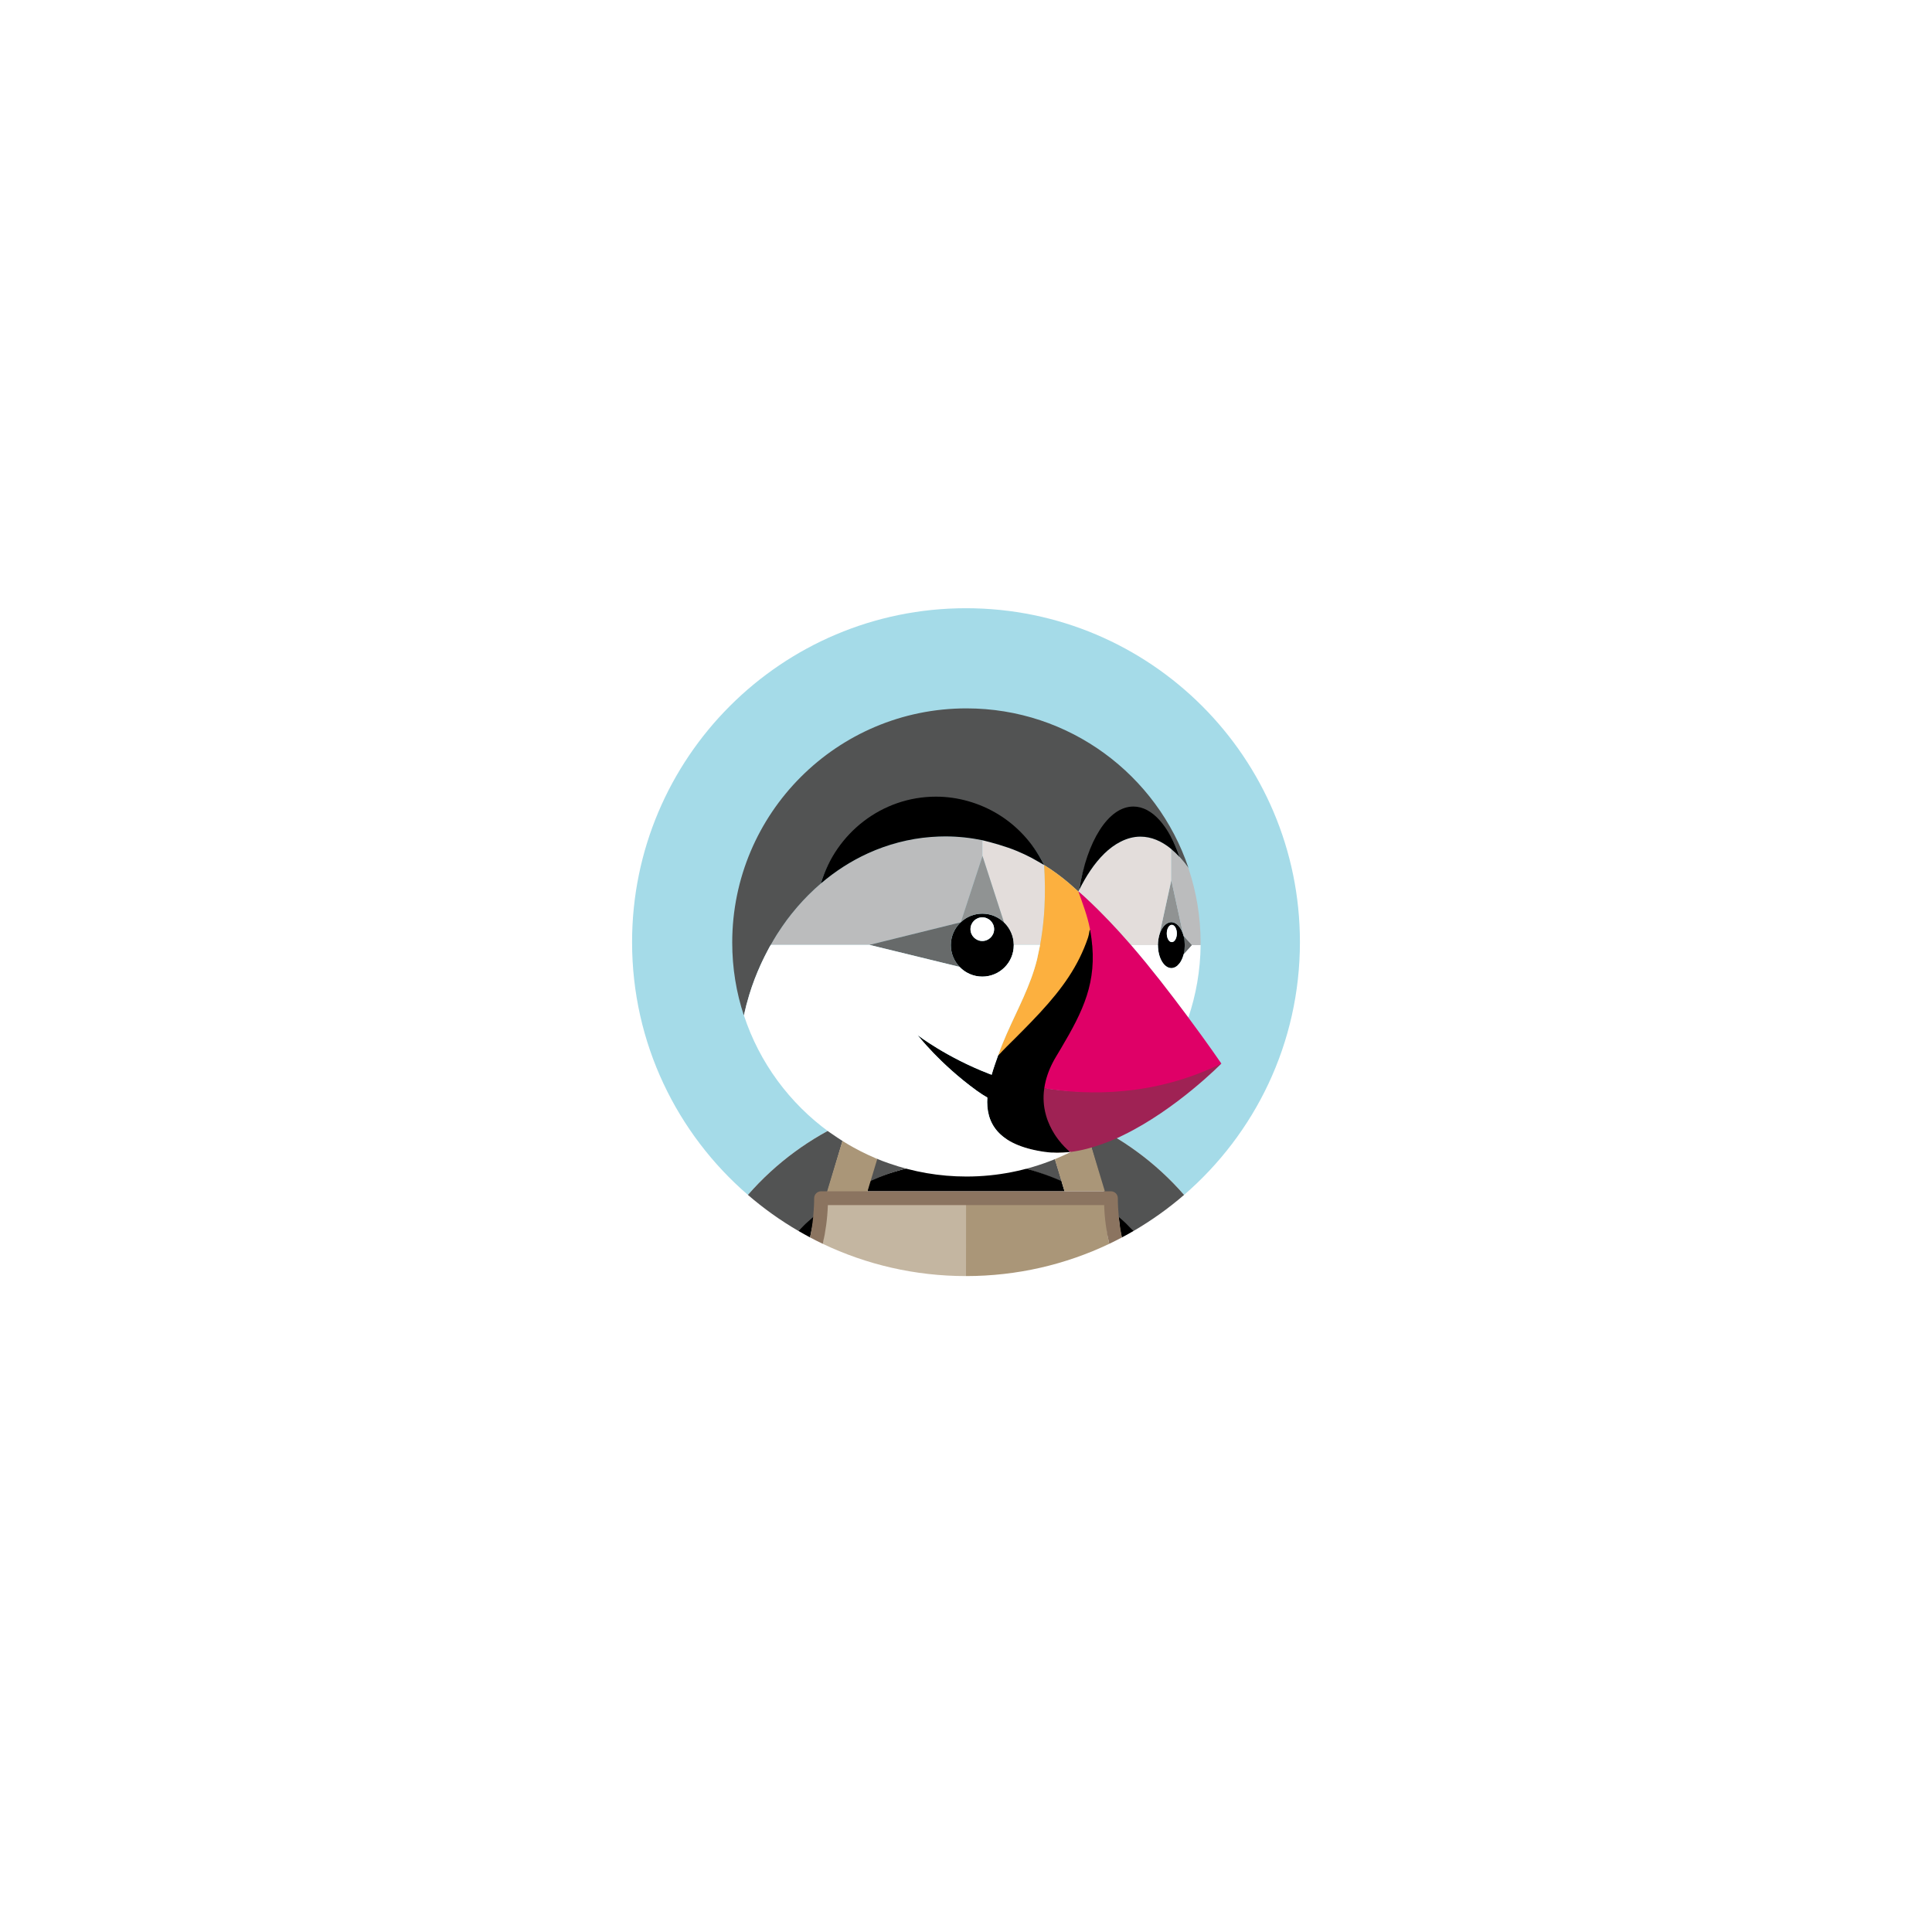 <svg width="162" height="162" viewBox="0 0 162 162" fill="none" xmlns="http://www.w3.org/2000/svg">
<g filter="url(#filter0_d)">
<circle cx="81" cy="79" r="51" fill="white"/>
<circle cx="81" cy="79" r="43" stroke="white" stroke-width="16"/>
</g>
<path d="M71.152 93.966C71.599 93.767 72.052 93.584 72.509 93.412C73.025 93.218 73.546 93.036 74.073 92.877C74.73 92.679 75.391 92.5 76.062 92.358C76.967 92.166 77.882 92.023 78.804 91.934C78.287 93.56 77.716 95.177 77.096 96.783C77.123 97.094 77.137 97.407 77.145 97.721C78.392 97.475 79.68 97.344 81 97.344C82.319 97.344 83.608 97.475 84.855 97.721C84.863 97.407 84.877 97.094 84.904 96.783C84.284 95.177 83.713 93.56 83.196 91.934C84.118 92.023 85.033 92.166 85.938 92.358C86.608 92.5 87.27 92.679 87.927 92.877C88.454 93.036 88.975 93.218 89.491 93.412C89.948 93.584 90.402 93.767 90.849 93.966C94.022 95.379 96.914 97.475 99.286 100.194C105.232 95.06 109 87.472 109 79C109 63.536 96.464 51 81 51C65.536 51 53 63.536 53 79C53 87.472 56.768 95.06 62.714 100.194C65.086 97.475 67.979 95.379 71.152 93.966Z" fill="#A5DBE8"/>
<path d="M90.849 93.966L92.587 99.943L93.08 99.966C93.4 99.966 93.625 100.051 93.625 100.371C93.625 100.903 93.653 101.5 93.704 102.022C94.137 102.39 94.664 102.805 95.064 103.208C96.566 102.333 97.978 101.324 99.286 100.194C96.914 97.475 94.022 95.379 90.849 93.966Z" fill="#525353"/>
<path d="M87.45 93.907L89.491 93.412C88.975 93.218 88.454 93.036 87.927 92.877C87.27 92.679 86.608 92.5 85.938 92.358C85.033 92.166 84.118 92.024 83.196 91.934C83.713 93.56 84.284 95.177 84.904 96.783C84.877 97.094 84.863 97.407 84.855 97.721C86.301 98.007 87.723 98.502 89.037 99.084L87.45 93.907Z" fill="#525353"/>
<path d="M66.936 103.208C67.261 103.397 67.589 103.582 67.923 103.759C68.04 103.197 68.227 102.42 68.283 101.843C67.85 102.21 67.336 102.805 66.936 103.208Z" fill="black"/>
<path d="M89.003 99.032C87.689 98.45 86.301 98.006 84.855 97.721C83.607 97.475 82.319 97.343 81 97.343C79.68 97.343 78.392 97.475 77.145 97.721C75.699 98.006 74.191 98.439 72.876 99.02L72.737 99.891H89.264L89.003 99.032Z" fill="black"/>
<path d="M68.232 102.008C68.283 101.486 68.32 101.021 68.32 100.489C68.32 100.169 68.54 99.964 68.86 99.964L69.384 99.946L71.152 93.966C67.979 95.379 65.086 97.475 62.714 100.194C64.022 101.323 65.434 102.333 66.936 103.208C67.336 102.805 67.752 102.418 68.185 102.05" fill="#525353"/>
<path d="M93.918 103.072C94.031 103.641 94.056 103.754 94.077 103.759C94.411 103.582 94.739 103.397 95.064 103.208C94.664 102.805 94.235 102.405 93.802 102.038L93.918 103.072Z" fill="black"/>
<path d="M89.003 99.032L89.264 99.891H92.644L90.849 93.966C90.402 93.767 89.948 93.584 89.491 93.412L87.45 93.906L89.003 99.032Z" fill="#AA9678"/>
<path d="M69.415 101.087C69.433 101.075 69.451 101.062 69.468 101.05H69.417C69.417 101.062 69.415 101.075 69.415 101.087Z" fill="#C4B6A1"/>
<path d="M92.583 101.05H92.532C92.55 101.062 92.567 101.075 92.585 101.087C92.585 101.075 92.583 101.062 92.583 101.05Z" fill="#AA9678"/>
<path d="M92.525 100.963L80.976 100.977L81 107C85.298 107 89.368 106.029 93.008 104.298C92.77 103.254 92.746 102.13 92.708 101.036C92.69 101.023 92.525 100.963 92.525 100.963Z" fill="#AA9678"/>
<path d="M80.981 101.001C80.981 101.001 69.369 100.987 69.351 100.999C69.313 102.094 69.087 103.392 68.992 104.298C72.632 106.029 76.702 107 81 107L81.007 101.021L80.981 101.001Z" fill="#C4B6A1"/>
<path d="M81 100.47H81V101.05H81V100.47Z" fill="#786453"/>
<path d="M89.017 95.895C88.933 95.798 88.846 95.695 88.755 95.576C88.846 95.695 88.933 95.798 89.017 95.895Z" fill="#525353"/>
<path d="M89.661 96.535C89.661 96.535 89.663 96.541 89.667 96.553C89.663 96.541 89.661 96.535 89.661 96.535C89.661 96.535 89.377 96.31 89.017 95.895C89.377 96.31 89.661 96.535 89.661 96.535Z" fill="#AA9678"/>
<path d="M99.344 79.263C99.344 79.26 99.344 79.257 99.344 79.254C99.344 79.257 99.344 79.26 99.344 79.263Z" fill="white"/>
<path d="M99.344 79.254C99.344 79.252 99.344 79.249 99.344 79.247C99.344 79.249 99.344 79.252 99.344 79.254Z" fill="#BBBCBD"/>
<path d="M99.312 78.818C99.313 78.826 99.316 78.832 99.316 78.84C99.317 78.844 99.318 78.848 99.319 78.853V78.855C99.332 78.962 99.337 79.073 99.34 79.186C99.34 79.207 99.344 79.226 99.344 79.247C99.344 79.25 99.344 79.252 99.344 79.254C99.344 79.257 99.344 79.26 99.344 79.263C99.344 79.285 99.34 79.306 99.34 79.328C99.337 79.438 99.332 79.548 99.319 79.653V79.654C99.318 79.66 99.317 79.665 99.316 79.671C99.315 79.679 99.313 79.687 99.312 79.695C99.296 79.81 99.276 79.921 99.249 80.026C99.249 80.027 99.249 80.028 99.248 80.028V80.028L99.252 80.024C99.253 80.022 99.253 80.02 99.254 80.019V80.019L99.987 79.252L99.248 78.478C99.248 78.479 99.248 78.48 99.248 78.48C99.276 78.588 99.297 78.701 99.312 78.818Z" fill="#676A6A"/>
<path d="M99.312 79.695C99.314 79.68 99.317 79.667 99.319 79.653C99.332 79.548 99.337 79.438 99.34 79.328C99.34 79.303 99.344 79.279 99.344 79.254C99.344 79.231 99.34 79.209 99.34 79.186C99.337 79.073 99.332 78.961 99.319 78.854C99.317 78.842 99.314 78.83 99.312 78.818C99.297 78.701 99.276 78.588 99.248 78.48C99.239 78.442 99.225 78.409 99.214 78.372C99.148 78.153 99.057 77.96 98.95 77.799C98.936 77.777 98.921 77.757 98.906 77.737C98.877 77.697 98.847 77.658 98.816 77.624C98.769 77.574 98.722 77.528 98.671 77.489C98.652 77.475 98.632 77.464 98.612 77.452C98.568 77.423 98.523 77.399 98.477 77.38C98.458 77.372 98.438 77.364 98.418 77.358C98.352 77.338 98.286 77.323 98.217 77.323C98.148 77.323 98.082 77.338 98.016 77.358C97.996 77.364 97.976 77.372 97.957 77.38C97.91 77.399 97.866 77.423 97.822 77.452C97.803 77.464 97.782 77.474 97.763 77.489C97.713 77.528 97.664 77.574 97.618 77.624C97.587 77.658 97.557 77.697 97.528 77.736C97.513 77.757 97.498 77.777 97.484 77.799C97.376 77.96 97.286 78.153 97.22 78.373C97.217 78.381 97.214 78.39 97.212 78.399C97.182 78.499 97.159 78.605 97.141 78.714C97.135 78.747 97.127 78.779 97.123 78.813C97.105 78.935 97.096 79.062 97.094 79.192C97.094 79.21 97.091 79.227 97.091 79.245H97.095C97.095 80.311 97.6 81.176 98.222 81.176C98.329 81.176 98.432 81.148 98.531 81.1C98.546 81.092 98.562 81.084 98.577 81.075C98.618 81.052 98.658 81.026 98.696 80.995C98.718 80.978 98.738 80.958 98.758 80.938C98.808 80.892 98.855 80.839 98.9 80.781C98.931 80.74 98.961 80.699 98.99 80.653C99.008 80.624 99.025 80.593 99.041 80.562C99.073 80.504 99.103 80.443 99.13 80.379C99.14 80.356 99.15 80.333 99.159 80.309C99.193 80.22 99.223 80.125 99.249 80.026C99.276 79.921 99.296 79.809 99.312 79.695ZM98.257 78.997C98.024 78.997 97.835 78.673 97.835 78.273C97.835 77.873 98.024 77.549 98.257 77.549C98.491 77.549 98.68 77.873 98.68 78.273C98.68 78.673 98.491 78.997 98.257 78.997Z" fill="black"/>
<path d="M98.257 77.549C98.024 77.549 97.835 77.873 97.835 78.273C97.835 78.673 98.024 78.997 98.257 78.997C98.491 78.997 98.68 78.673 98.68 78.273C98.68 77.873 98.491 77.549 98.257 77.549Z" fill="white"/>
<path d="M97.22 78.373C97.286 78.154 97.376 77.96 97.484 77.799C97.498 77.777 97.513 77.757 97.528 77.736C97.557 77.697 97.587 77.659 97.618 77.624C97.664 77.573 97.712 77.528 97.763 77.489C97.782 77.475 97.803 77.465 97.822 77.452C97.866 77.423 97.91 77.399 97.957 77.38C97.976 77.372 97.996 77.364 98.016 77.358C98.082 77.337 98.148 77.323 98.217 77.323C98.286 77.323 98.352 77.337 98.418 77.358C98.438 77.364 98.457 77.372 98.477 77.38C98.523 77.399 98.568 77.423 98.612 77.452C98.631 77.465 98.652 77.475 98.671 77.49C98.721 77.528 98.769 77.573 98.816 77.624C98.847 77.659 98.877 77.697 98.906 77.737C98.921 77.757 98.936 77.777 98.95 77.799C99.057 77.96 99.148 78.153 99.214 78.373V78.373L98.217 73.806L97.22 78.373H97.22Z" fill="#909393"/>
<path d="M85.003 79.212C85.002 79.12 84.996 79.029 84.985 78.94C84.985 78.939 84.985 78.938 84.985 78.936C84.974 78.848 84.96 78.761 84.941 78.676C84.94 78.674 84.939 78.672 84.939 78.67C84.92 78.586 84.897 78.503 84.871 78.422C84.87 78.42 84.869 78.418 84.868 78.416C84.841 78.335 84.811 78.256 84.776 78.178C84.776 78.177 84.775 78.175 84.774 78.174C84.739 78.096 84.701 78.02 84.659 77.946C84.53 77.722 84.371 77.518 84.185 77.341C83.949 77.116 83.671 76.934 83.365 76.808C83.362 76.808 83.36 76.807 83.357 76.806C83.206 76.744 83.049 76.696 82.885 76.663C82.881 76.663 82.877 76.662 82.873 76.662C82.709 76.629 82.54 76.612 82.367 76.612C82.197 76.612 82.031 76.629 81.87 76.66C81.864 76.661 81.858 76.662 81.853 76.663C81.692 76.695 81.538 76.742 81.389 76.801C81.385 76.803 81.381 76.804 81.377 76.806C81.227 76.867 81.083 76.942 80.948 77.028C80.948 77.029 80.947 77.029 80.947 77.029C80.81 77.117 80.682 77.217 80.565 77.327L80.562 77.336L80.552 77.338C80.364 77.517 80.203 77.723 80.073 77.95C80.072 77.952 80.07 77.955 80.068 77.958C80.029 78.027 79.993 78.099 79.96 78.173C79.957 78.181 79.953 78.188 79.949 78.196C79.919 78.264 79.894 78.335 79.87 78.405C79.865 78.419 79.859 78.433 79.854 78.446C79.833 78.513 79.816 78.581 79.8 78.649C79.796 78.668 79.79 78.687 79.785 78.707C79.772 78.774 79.762 78.843 79.753 78.912C79.75 78.933 79.746 78.954 79.743 78.975C79.734 79.065 79.729 79.157 79.729 79.25C79.729 79.424 79.747 79.595 79.779 79.76C79.78 79.763 79.78 79.767 79.781 79.77C79.814 79.935 79.862 80.094 79.925 80.246C79.926 80.248 79.926 80.25 79.927 80.252C80.054 80.56 80.238 80.838 80.465 81.075C80.644 81.262 80.85 81.422 81.078 81.55C81.079 81.551 81.08 81.551 81.081 81.552C81.152 81.592 81.225 81.628 81.299 81.661C81.306 81.664 81.311 81.667 81.318 81.67C81.387 81.7 81.459 81.726 81.531 81.75C81.543 81.754 81.555 81.76 81.567 81.764C81.633 81.785 81.702 81.802 81.771 81.818C81.789 81.822 81.807 81.828 81.826 81.832C81.893 81.846 81.961 81.855 82.031 81.864C82.051 81.867 82.072 81.871 82.093 81.874C82.183 81.883 82.275 81.888 82.367 81.888C82.731 81.888 83.078 81.814 83.394 81.68C83.552 81.614 83.702 81.532 83.842 81.437C84.123 81.248 84.365 81.005 84.555 80.725C84.649 80.585 84.731 80.435 84.798 80.277C84.931 79.961 85.005 79.614 85.005 79.25C85.005 79.244 85.004 79.238 85.004 79.232C85.004 79.225 85.003 79.219 85.003 79.212ZM82.367 78.903C81.82 78.903 81.376 78.459 81.376 77.912C81.376 77.364 81.82 76.921 82.367 76.921C82.914 76.921 83.358 77.364 83.358 77.912C83.358 78.459 82.914 78.903 82.367 78.903Z" fill="black"/>
<path d="M82.367 76.92C81.82 76.92 81.376 77.364 81.376 77.911C81.376 78.459 81.82 78.903 82.367 78.903C82.914 78.903 83.358 78.459 83.358 77.911C83.358 77.364 82.914 76.92 82.367 76.92Z" fill="white"/>
<path d="M80.552 77.338L80.562 77.336L80.565 77.327L82.382 71.77V70.47C82.382 70.46 82.381 70.455 82.381 70.455C81.37 70.248 80.329 70.134 79.264 70.134C78.909 70.134 78.556 70.149 78.206 70.173C78.155 70.176 78.104 70.179 78.052 70.183C76.229 70.322 74.433 70.797 72.77 71.556C71.344 72.207 70.019 73.065 68.828 74.082V74.082C68.827 74.083 68.826 74.083 68.826 74.084C68.506 74.356 68.199 74.642 67.9 74.936C67.844 74.991 67.787 75.045 67.732 75.101C67.45 75.385 67.178 75.678 66.915 75.98C66.857 76.046 66.801 76.113 66.745 76.18C66.48 76.492 66.223 76.81 65.979 77.138C65.958 77.166 65.939 77.195 65.919 77.222C65.686 77.539 65.464 77.865 65.251 78.195C65.209 78.26 65.166 78.324 65.125 78.389C64.952 78.663 64.791 78.944 64.632 79.227H72.909L80.552 77.338Z" fill="#BBBCBD"/>
<path d="M87.54 76.713C87.556 76.497 87.57 76.28 87.581 76.063C87.596 75.769 87.607 75.475 87.612 75.182C87.617 74.954 87.616 74.725 87.615 74.497C87.615 74.431 87.617 74.365 87.616 74.299C87.61 73.711 87.587 73.123 87.551 72.533C87.549 72.532 87.548 72.531 87.546 72.53C87.545 72.528 87.544 72.527 87.544 72.526C87.541 72.524 87.533 72.519 87.525 72.515C87.518 72.511 87.512 72.507 87.499 72.5C87.391 72.438 87.125 72.286 86.887 72.15C86.882 72.148 86.876 72.144 86.871 72.142C86.811 72.108 86.753 72.075 86.7 72.045C86.699 72.044 86.698 72.044 86.697 72.043C86.652 72.017 86.614 71.996 86.578 71.977C86.571 71.973 86.561 71.967 86.555 71.963C86.516 71.942 86.486 71.926 86.469 71.916C86.088 71.719 85.7 71.536 85.305 71.37C84.364 70.972 83.096 70.624 82.382 70.456V71.771L84.183 77.336L84.184 77.341C84.371 77.518 84.53 77.722 84.659 77.946V77.946C84.701 78.02 84.739 78.096 84.774 78.174C84.775 78.175 84.776 78.177 84.776 78.178C84.811 78.256 84.841 78.335 84.868 78.416C84.869 78.418 84.87 78.42 84.871 78.422C84.897 78.503 84.92 78.586 84.939 78.67C84.939 78.672 84.94 78.674 84.941 78.676C84.96 78.761 84.974 78.848 84.985 78.936C84.985 78.938 84.985 78.939 84.985 78.94C84.996 79.029 85.002 79.12 85.003 79.212L85.01 79.227H87.215C87.364 78.42 87.468 77.602 87.534 76.781C87.535 76.758 87.538 76.736 87.54 76.713Z" fill="#E3DDDB"/>
<path d="M90.424 74.745C90.422 74.748 90.421 74.75 90.42 74.753C90.421 74.75 90.422 74.748 90.424 74.745" fill="#FCB03F"/>
<path d="M80.565 77.327C80.682 77.217 80.81 77.117 80.947 77.029C80.947 77.029 80.948 77.029 80.948 77.028C81.083 76.941 81.227 76.867 81.377 76.805C81.381 76.804 81.385 76.803 81.389 76.801C81.538 76.741 81.692 76.695 81.853 76.663C81.858 76.662 81.864 76.661 81.87 76.66C82.031 76.629 82.197 76.612 82.367 76.612C82.54 76.612 82.709 76.629 82.873 76.661C82.877 76.662 82.881 76.662 82.885 76.663C83.049 76.696 83.206 76.744 83.357 76.805C83.36 76.807 83.362 76.807 83.365 76.808C83.671 76.934 83.948 77.116 84.185 77.341L84.183 77.336L82.382 71.77L80.565 77.327Z" fill="#909393"/>
<path d="M79.925 80.246C79.862 80.094 79.814 79.935 79.781 79.77C79.78 79.766 79.78 79.763 79.779 79.76C79.747 79.595 79.729 79.424 79.729 79.25C79.729 79.157 79.734 79.065 79.743 78.975C79.746 78.953 79.75 78.933 79.753 78.912C79.762 78.843 79.772 78.774 79.785 78.706C79.79 78.687 79.796 78.668 79.8 78.648C79.816 78.58 79.833 78.512 79.854 78.446C79.859 78.432 79.865 78.419 79.87 78.405C79.894 78.334 79.919 78.264 79.949 78.196C79.953 78.188 79.957 78.181 79.96 78.173C79.993 78.099 80.029 78.027 80.068 77.958C80.07 77.955 80.072 77.952 80.073 77.95C80.203 77.723 80.364 77.517 80.552 77.338L72.909 79.227H72.894L80.465 81.074C80.238 80.838 80.054 80.559 79.927 80.252C79.926 80.25 79.926 80.248 79.925 80.246Z" fill="#676A6A"/>
<path d="M97.123 78.814C97.127 78.78 97.135 78.748 97.141 78.714C97.159 78.606 97.182 78.5 97.212 78.399C97.215 78.388 97.216 78.375 97.22 78.364L98.217 73.797L98.217 71.193C97.402 70.52 96.529 70.152 95.621 70.152C94.473 70.152 93.403 70.786 92.602 71.569C91.726 72.426 91.049 73.504 90.502 74.592C90.477 74.642 90.451 74.69 90.426 74.74C90.595 74.886 90.762 75.035 90.926 75.185C91.299 75.526 91.664 75.876 92.024 76.231C92.191 76.397 92.356 76.565 92.521 76.734C92.696 76.912 92.871 77.09 93.043 77.271C93.265 77.504 93.484 77.739 93.702 77.976C93.794 78.076 93.885 78.176 93.976 78.277C94.238 78.567 94.499 78.859 94.755 79.154L94.756 79.155C94.799 79.2 94.829 79.232 94.841 79.245H97.09C97.09 79.227 97.094 79.21 97.094 79.192C97.096 79.062 97.105 78.935 97.123 78.814Z" fill="#E3DDDB"/>
<path d="M90.426 74.752C90.425 74.75 90.424 74.748 90.424 74.746C90.422 74.748 90.421 74.751 90.42 74.753C90.421 74.754 90.427 74.761 90.429 74.763C90.428 74.759 90.427 74.756 90.426 74.752Z" fill="#E3DDDB"/>
<path d="M63.276 82.1C63.282 82.083 63.289 82.067 63.296 82.05C63.441 81.671 63.599 81.298 63.766 80.927C63.812 80.825 63.86 80.722 63.908 80.62C64.045 80.329 64.189 80.043 64.339 79.759C64.4 79.644 64.459 79.528 64.522 79.413C64.557 79.35 64.596 79.29 64.632 79.227C64.791 78.944 64.952 78.663 65.125 78.389C65.166 78.323 65.209 78.26 65.251 78.195C65.464 77.865 65.686 77.539 65.919 77.222C65.939 77.195 65.958 77.166 65.979 77.138C66.223 76.81 66.48 76.492 66.745 76.18C66.801 76.113 66.857 76.046 66.915 75.98C67.178 75.678 67.45 75.385 67.732 75.101C67.787 75.045 67.844 74.991 67.9 74.936C68.199 74.642 68.506 74.356 68.826 74.084C68.826 74.083 68.827 74.083 68.828 74.082C70.086 69.868 74.148 67.278 78.703 67.278C80.536 67.278 82.359 67.807 83.921 68.762C85.524 69.743 86.616 70.7 87.465 72.374C87.469 72.383 87.473 72.391 87.477 72.4C87.499 72.442 87.523 72.483 87.544 72.526C87.544 72.527 87.545 72.528 87.546 72.53C87.548 72.531 87.549 72.532 87.551 72.533C88.261 72.97 88.938 73.466 89.581 74.008C89.796 74.19 90.007 74.376 90.214 74.567C90.282 74.63 90.352 74.689 90.42 74.753C90.421 74.75 90.422 74.748 90.424 74.745C90.424 74.743 90.425 74.742 90.426 74.74C90.449 74.692 90.472 74.644 90.495 74.597C91.137 70.547 93.176 68.338 95.284 68.338C96.872 68.338 98.027 69.285 98.899 71.835L98.908 71.862C98.909 71.863 98.91 71.864 98.91 71.865C99.157 72.133 99.397 72.428 99.629 72.751L99.629 72.751C99.634 72.757 99.638 72.763 99.643 72.769L99.643 72.769L99.643 72.769C99.656 72.806 99.666 72.844 99.678 72.881V72.881L99.645 72.748C97.024 64.986 89.682 59.398 81.036 59.398C70.19 59.398 61.398 68.19 61.398 79.036C61.398 81.174 61.74 83.232 62.374 85.147C62.375 85.144 62.376 85.14 62.377 85.136C62.501 84.559 62.651 83.984 62.825 83.416C62.96 82.974 63.111 82.534 63.276 82.1Z" fill="#525353"/>
<path d="M99.939 79.252L99.254 80.019V80.019C99.253 80.02 99.253 80.022 99.252 80.023C99.226 80.124 99.194 80.218 99.159 80.309C99.15 80.333 99.14 80.356 99.13 80.379C99.103 80.443 99.073 80.504 99.041 80.562C99.025 80.593 99.008 80.624 98.99 80.653C98.961 80.699 98.931 80.74 98.9 80.781C98.855 80.84 98.808 80.892 98.758 80.938C98.738 80.957 98.718 80.978 98.697 80.995C98.658 81.026 98.618 81.052 98.578 81.075C98.562 81.084 98.546 81.092 98.531 81.1C98.432 81.148 98.329 81.176 98.222 81.176C97.6 81.176 97.095 80.311 97.095 79.245H94.834C94.835 79.245 94.835 79.246 94.835 79.246C95.255 79.731 95.668 80.223 96.075 80.719C96.08 80.725 96.085 80.731 96.09 80.737C96.485 81.22 96.875 81.707 97.261 82.198C97.28 82.222 97.299 82.246 97.318 82.27C97.683 82.736 98.045 83.206 98.403 83.676C98.438 83.722 98.473 83.767 98.508 83.813C98.887 84.311 99.263 84.811 99.636 85.312C99.638 85.316 99.641 85.319 99.644 85.323C100.29 83.411 100.651 81.369 100.674 79.245L100.038 79.221L99.939 79.252Z" fill="white"/>
<path d="M78.052 70.183C78.103 70.179 78.155 70.176 78.206 70.173C78.556 70.149 78.909 70.134 79.264 70.134C80.329 70.134 81.369 70.248 82.381 70.455H82.382C83.096 70.624 84.364 70.972 85.305 71.37C85.7 71.536 86.088 71.719 86.469 71.916C86.486 71.926 86.516 71.942 86.555 71.963C86.561 71.967 86.571 71.972 86.578 71.976C86.614 71.996 86.652 72.017 86.697 72.043C86.698 72.043 86.699 72.044 86.7 72.045C86.753 72.075 86.811 72.107 86.871 72.141C86.876 72.144 86.882 72.147 86.887 72.15C87.129 72.287 87.396 72.441 87.499 72.5C87.512 72.507 87.518 72.511 87.525 72.515C87.53 72.518 87.542 72.524 87.544 72.526C87.523 72.483 87.499 72.442 87.477 72.4C87.473 72.391 87.469 72.383 87.465 72.374C86.616 70.7 85.31 69.264 83.708 68.284C82.145 67.329 80.322 66.8 78.489 66.8C73.935 66.8 70.086 69.868 68.828 74.082C70.019 73.065 71.344 72.207 72.77 71.556C74.433 70.797 76.229 70.322 78.052 70.183Z" fill="black"/>
<path d="M99.643 72.769L99.643 72.769L99.643 72.769C99.638 72.763 99.633 72.757 99.629 72.751L99.629 72.751C99.397 72.428 99.157 72.133 98.91 71.865C98.91 71.865 98.909 71.864 98.908 71.863C98.909 71.864 98.91 71.865 98.91 71.865C98.908 71.863 98.906 71.86 98.904 71.858C98.792 71.737 98.679 71.621 98.565 71.511C98.522 71.47 98.477 71.434 98.433 71.394C98.362 71.329 98.29 71.261 98.217 71.201V73.806L99.214 78.373V78.373C99.225 78.409 99.238 78.442 99.248 78.478L99.939 79.253L99.945 79.245H100.668C100.669 79.178 100.673 79.112 100.673 79.045V79.044C100.673 76.89 100.319 74.82 99.678 72.881V72.881C99.666 72.844 99.655 72.806 99.643 72.769Z" fill="#BBBCBD"/>
<path d="M92.602 71.569C93.402 70.786 94.473 70.152 95.621 70.152C96.529 70.152 97.402 70.52 98.217 71.193C98.217 71.193 98.217 71.199 98.217 71.201V71.203V71.201C98.29 71.261 98.362 71.329 98.433 71.394C98.477 71.434 98.522 71.47 98.565 71.511C98.679 71.621 98.792 71.737 98.904 71.858C98.906 71.86 98.908 71.863 98.91 71.866C98.91 71.865 98.909 71.864 98.908 71.863L98.908 71.863L98.899 71.835C98.027 69.285 96.62 67.629 95.032 67.629C92.924 67.629 91.137 70.547 90.495 74.598L90.502 74.592C91.049 73.504 91.726 72.426 92.602 71.569Z" fill="black"/>
<path d="M89.754 96.464C89.754 96.464 89.47 96.239 89.11 95.825C89.026 95.727 88.939 95.624 88.848 95.505C88.78 95.417 88.711 95.322 88.642 95.221C88.596 95.154 88.551 95.085 88.505 95.013C88.369 94.798 88.26 94.535 88.141 94.276C88.002 93.976 88.001 93.776 87.922 93.497C87.865 93.297 87.818 93.088 87.782 92.871C87.73 92.545 87.705 92.199 87.716 91.836C87.722 91.637 87.743 91.43 87.773 91.219C87.802 91.017 87.842 90.81 87.895 90.598C88.054 89.963 88.328 89.287 88.756 88.573C88.757 88.571 88.864 88.33 88.865 88.328C89.005 88.095 89.036 88.106 89.169 87.881C91.043 84.719 92.053 82.329 91.559 78.647C91.524 78.385 91.427 77.796 91.374 77.519C91.346 77.711 91.241 78.32 91.238 78.333C91.219 78.417 91.168 78.508 91.149 78.565C90.335 80.974 89.054 82.746 87.211 84.746C86.961 85.017 86.7 85.292 86.432 85.57C85.981 86.037 85.509 86.514 85.009 87.011C84.809 87.21 84.606 87.411 84.399 87.616C84.209 87.804 83.972 88.206 83.69 88.503C83.516 88.99 83.318 89.54 83.151 90.119C83.075 90.09 83.003 90.064 82.927 90.035C79.346 88.65 76.949 86.799 76.949 86.799C76.949 86.799 78.793 89.201 81.901 91.455C82.202 91.674 82.498 91.863 82.789 92.03C82.66 94.059 83.556 96.007 87.596 96.588C88.279 96.687 88.979 96.682 89.683 96.603C89.677 96.582 89.723 96.582 89.719 96.57C89.715 96.559 89.757 96.528 89.757 96.528" fill="black"/>
<path d="M87.593 91.241C91.18 91.82 96.489 91.725 102 89.145C102.133 89.083 102.279 89.246 102.412 89.181C102.412 89.181 98.645 93.028 94.147 95.203C94.015 95.267 93.886 95.334 93.753 95.395C93.318 95.593 92.876 95.766 92.432 95.926C91.562 96.239 90.68 96.476 89.804 96.586C89.764 96.591 89.724 96.599 89.683 96.603C89.676 96.582 89.671 96.565 89.667 96.553C89.663 96.541 89.661 96.535 89.661 96.535C89.661 96.535 89.377 96.31 89.017 95.896C88.933 95.798 88.845 95.695 88.755 95.576C88.687 95.488 88.618 95.393 88.549 95.293C88.503 95.225 88.458 95.156 88.412 95.084C88.276 94.869 88.144 94.63 88.024 94.371C87.904 94.112 87.797 93.832 87.712 93.532C87.655 93.332 87.608 93.123 87.572 92.906C87.52 92.58 87.495 92.235 87.506 91.872C87.512 91.672 87.533 91.465 87.563 91.255L87.593 91.241Z" fill="#9F2254"/>
<path d="M85.022 87.157C85.522 86.66 85.995 86.183 86.445 85.716C86.713 85.438 86.975 85.163 87.224 84.892C89.067 82.892 90.42 81.02 91.234 78.611C91.253 78.554 91.272 78.479 91.291 78.394C91.294 78.381 91.297 78.369 91.3 78.355C91.319 78.265 91.338 78.165 91.356 78.052C91.364 77.975 91.607 77.818 91.614 77.745C91.41 76.697 90.939 75.594 90.426 74.752C90.427 74.756 90.428 74.759 90.429 74.763C90.427 74.761 90.421 74.754 90.42 74.753C90.352 74.689 90.282 74.63 90.214 74.567C90.007 74.376 89.796 74.19 89.581 74.009C88.937 73.466 88.26 72.97 87.551 72.533C87.587 73.123 87.61 73.711 87.616 74.299C87.617 74.365 87.615 74.431 87.615 74.497C87.616 74.725 87.617 74.954 87.612 75.182C87.607 75.475 87.596 75.769 87.581 76.063C87.57 76.28 87.556 76.496 87.54 76.713C87.538 76.736 87.535 76.758 87.534 76.781C87.468 77.602 87.364 78.42 87.215 79.227L86.956 80.451C86.415 82.645 85.316 84.634 84.413 86.688C84.173 87.233 83.946 87.784 83.747 88.345C83.728 88.396 83.709 88.45 83.69 88.503C83.972 88.207 84.222 87.95 84.412 87.762C84.619 87.557 84.823 87.356 85.022 87.157Z" fill="#FCB03F"/>
<path d="M73.168 98.953C74.483 98.371 75.699 98.006 77.145 97.721C77.137 97.407 77.123 97.094 77.096 96.783C77.716 95.177 78.287 93.56 78.804 91.934C77.882 92.024 76.967 92.166 76.062 92.358C75.391 92.5 74.73 92.679 74.073 92.877C73.546 93.036 73.025 93.218 72.509 93.412L74.55 93.907L72.908 99.062L73.168 98.953Z" fill="#525353"/>
<path d="M98.404 83.677C98.045 83.206 97.683 82.736 97.318 82.27C97.299 82.246 97.28 82.222 97.261 82.198C96.875 81.707 96.485 81.22 96.09 80.737C96.085 80.731 96.08 80.725 96.075 80.719C95.668 80.223 95.255 79.732 94.835 79.247C94.809 79.216 94.782 79.185 94.755 79.154C94.499 78.859 94.238 78.567 93.976 78.277C93.885 78.176 93.794 78.076 93.702 77.976C93.484 77.739 93.265 77.504 93.043 77.271C92.871 77.09 92.696 76.912 92.521 76.734C92.356 76.566 92.191 76.397 92.024 76.231C91.664 75.877 91.299 75.526 90.927 75.185C90.761 75.035 90.595 74.886 90.426 74.74C90.425 74.742 90.424 74.744 90.424 74.746C90.778 75.765 91.183 76.798 91.386 77.861C91.439 78.138 91.482 78.407 91.518 78.67C92.012 82.351 90.833 84.754 88.96 87.916C88.825 88.143 88.687 88.373 88.546 88.608C88.118 89.323 87.844 89.999 87.685 90.634C87.632 90.845 87.592 91.052 87.563 91.255C91.236 91.848 96.76 91.958 102.412 89.181C102.412 89.181 101.304 87.552 99.636 85.313C99.263 84.812 98.887 84.312 98.508 83.813C98.474 83.767 98.438 83.722 98.404 83.677Z" fill="#DF0067"/>
<path d="M72.713 99.983L74.55 93.906L72.509 93.412C72.052 93.584 71.599 93.767 71.152 93.966L69.332 99.983L71.363 100.015L72.713 99.983Z" fill="#AA9678"/>
<path d="M74.004 97.354C74.184 97.423 74.366 97.485 74.548 97.549C76.579 98.261 78.761 98.653 81.036 98.653C83.63 98.653 86.103 98.145 88.37 97.231C88.49 97.183 88.608 97.13 88.726 97.08C88.918 96.998 89.11 96.913 89.299 96.826C89.468 96.747 89.638 96.669 89.804 96.585C89.764 96.591 89.724 96.598 89.683 96.603C88.979 96.682 88.279 96.687 87.596 96.588C83.556 96.007 82.66 94.06 82.789 92.03C82.498 91.863 82.202 91.674 81.901 91.456C78.793 89.201 76.949 86.799 76.949 86.799C76.949 86.799 79.346 88.65 82.927 90.035C83.003 90.064 83.075 90.09 83.151 90.119C83.318 89.54 83.516 88.99 83.69 88.503C83.709 88.45 83.728 88.396 83.747 88.344C83.946 87.783 84.173 87.233 84.413 86.688C85.316 84.634 86.415 82.644 86.956 80.451L87.215 79.227H85.005L85.005 79.227C85.005 79.228 85.005 79.23 85.005 79.231L85.004 79.232C85.004 79.237 85.005 79.243 85.005 79.25C85.005 79.614 84.931 79.961 84.798 80.277C84.731 80.434 84.649 80.584 84.555 80.725C84.365 81.005 84.123 81.248 83.842 81.437C83.702 81.532 83.552 81.614 83.394 81.68C83.078 81.814 82.731 81.888 82.367 81.888C82.274 81.888 82.183 81.883 82.093 81.873C82.072 81.871 82.052 81.867 82.031 81.864C81.961 81.855 81.893 81.846 81.826 81.832C81.807 81.828 81.789 81.822 81.771 81.817C81.702 81.802 81.633 81.785 81.567 81.763C81.555 81.759 81.543 81.754 81.531 81.75C81.459 81.726 81.387 81.7 81.318 81.67C81.311 81.667 81.306 81.664 81.299 81.661C81.225 81.628 81.152 81.592 81.081 81.552L81.077 81.55C80.85 81.422 80.644 81.261 80.465 81.074L72.894 79.227H64.632C64.596 79.29 64.557 79.35 64.522 79.413C64.459 79.528 64.4 79.644 64.339 79.759C64.189 80.043 64.045 80.329 63.908 80.62C63.86 80.722 63.812 80.825 63.766 80.928C63.599 81.298 63.441 81.671 63.296 82.05C63.289 82.067 63.282 82.083 63.276 82.1C63.111 82.534 62.96 82.974 62.825 83.416C62.651 83.984 62.501 84.559 62.377 85.136C63.677 89.104 66.208 92.513 69.516 94.915C69.612 94.985 69.714 95.047 69.812 95.115C70.371 95.507 70.949 95.873 71.549 96.205C72.337 96.641 73.155 97.028 74.004 97.354Z" fill="white"/>
<path d="M93.814 102.05C93.764 101.528 93.732 101.002 93.732 100.47C93.732 100.15 93.473 99.891 93.153 99.891H68.847C68.527 99.891 68.268 100.15 68.268 100.47C68.268 101.002 68.236 101.528 68.185 102.05C68.129 102.628 68.04 103.197 67.923 103.758C68.275 103.945 68.631 104.126 68.992 104.298C69.23 103.254 69.376 102.182 69.415 101.087C69.415 101.075 69.417 101.062 69.417 101.05H92.583C92.583 101.062 92.585 101.075 92.585 101.087C92.624 102.182 92.77 103.254 93.008 104.298C93.369 104.126 93.724 103.945 94.077 103.758C93.96 103.197 93.871 102.628 93.814 102.05Z" fill="#8B7460"/>
<defs>
<filter id="filter0_d" x="0" y="0" width="162" height="162" filterUnits="userSpaceOnUse" color-interpolation-filters="sRGB">
<feFlood flood-opacity="0" result="BackgroundImageFix"/>
<feColorMatrix in="SourceAlpha" type="matrix" values="0 0 0 0 0 0 0 0 0 0 0 0 0 0 0 0 0 0 127 0"/>
<feOffset dy="2"/>
<feGaussianBlur stdDeviation="15"/>
<feColorMatrix type="matrix" values="0 0 0 0 0.051 0 0 0 0 0.098 0 0 0 0 0.145 0 0 0 0.08 0"/>
<feBlend mode="normal" in2="BackgroundImageFix" result="effect1_dropShadow"/>
<feBlend mode="normal" in="SourceGraphic" in2="effect1_dropShadow" result="shape"/>
</filter>
</defs>
</svg>

